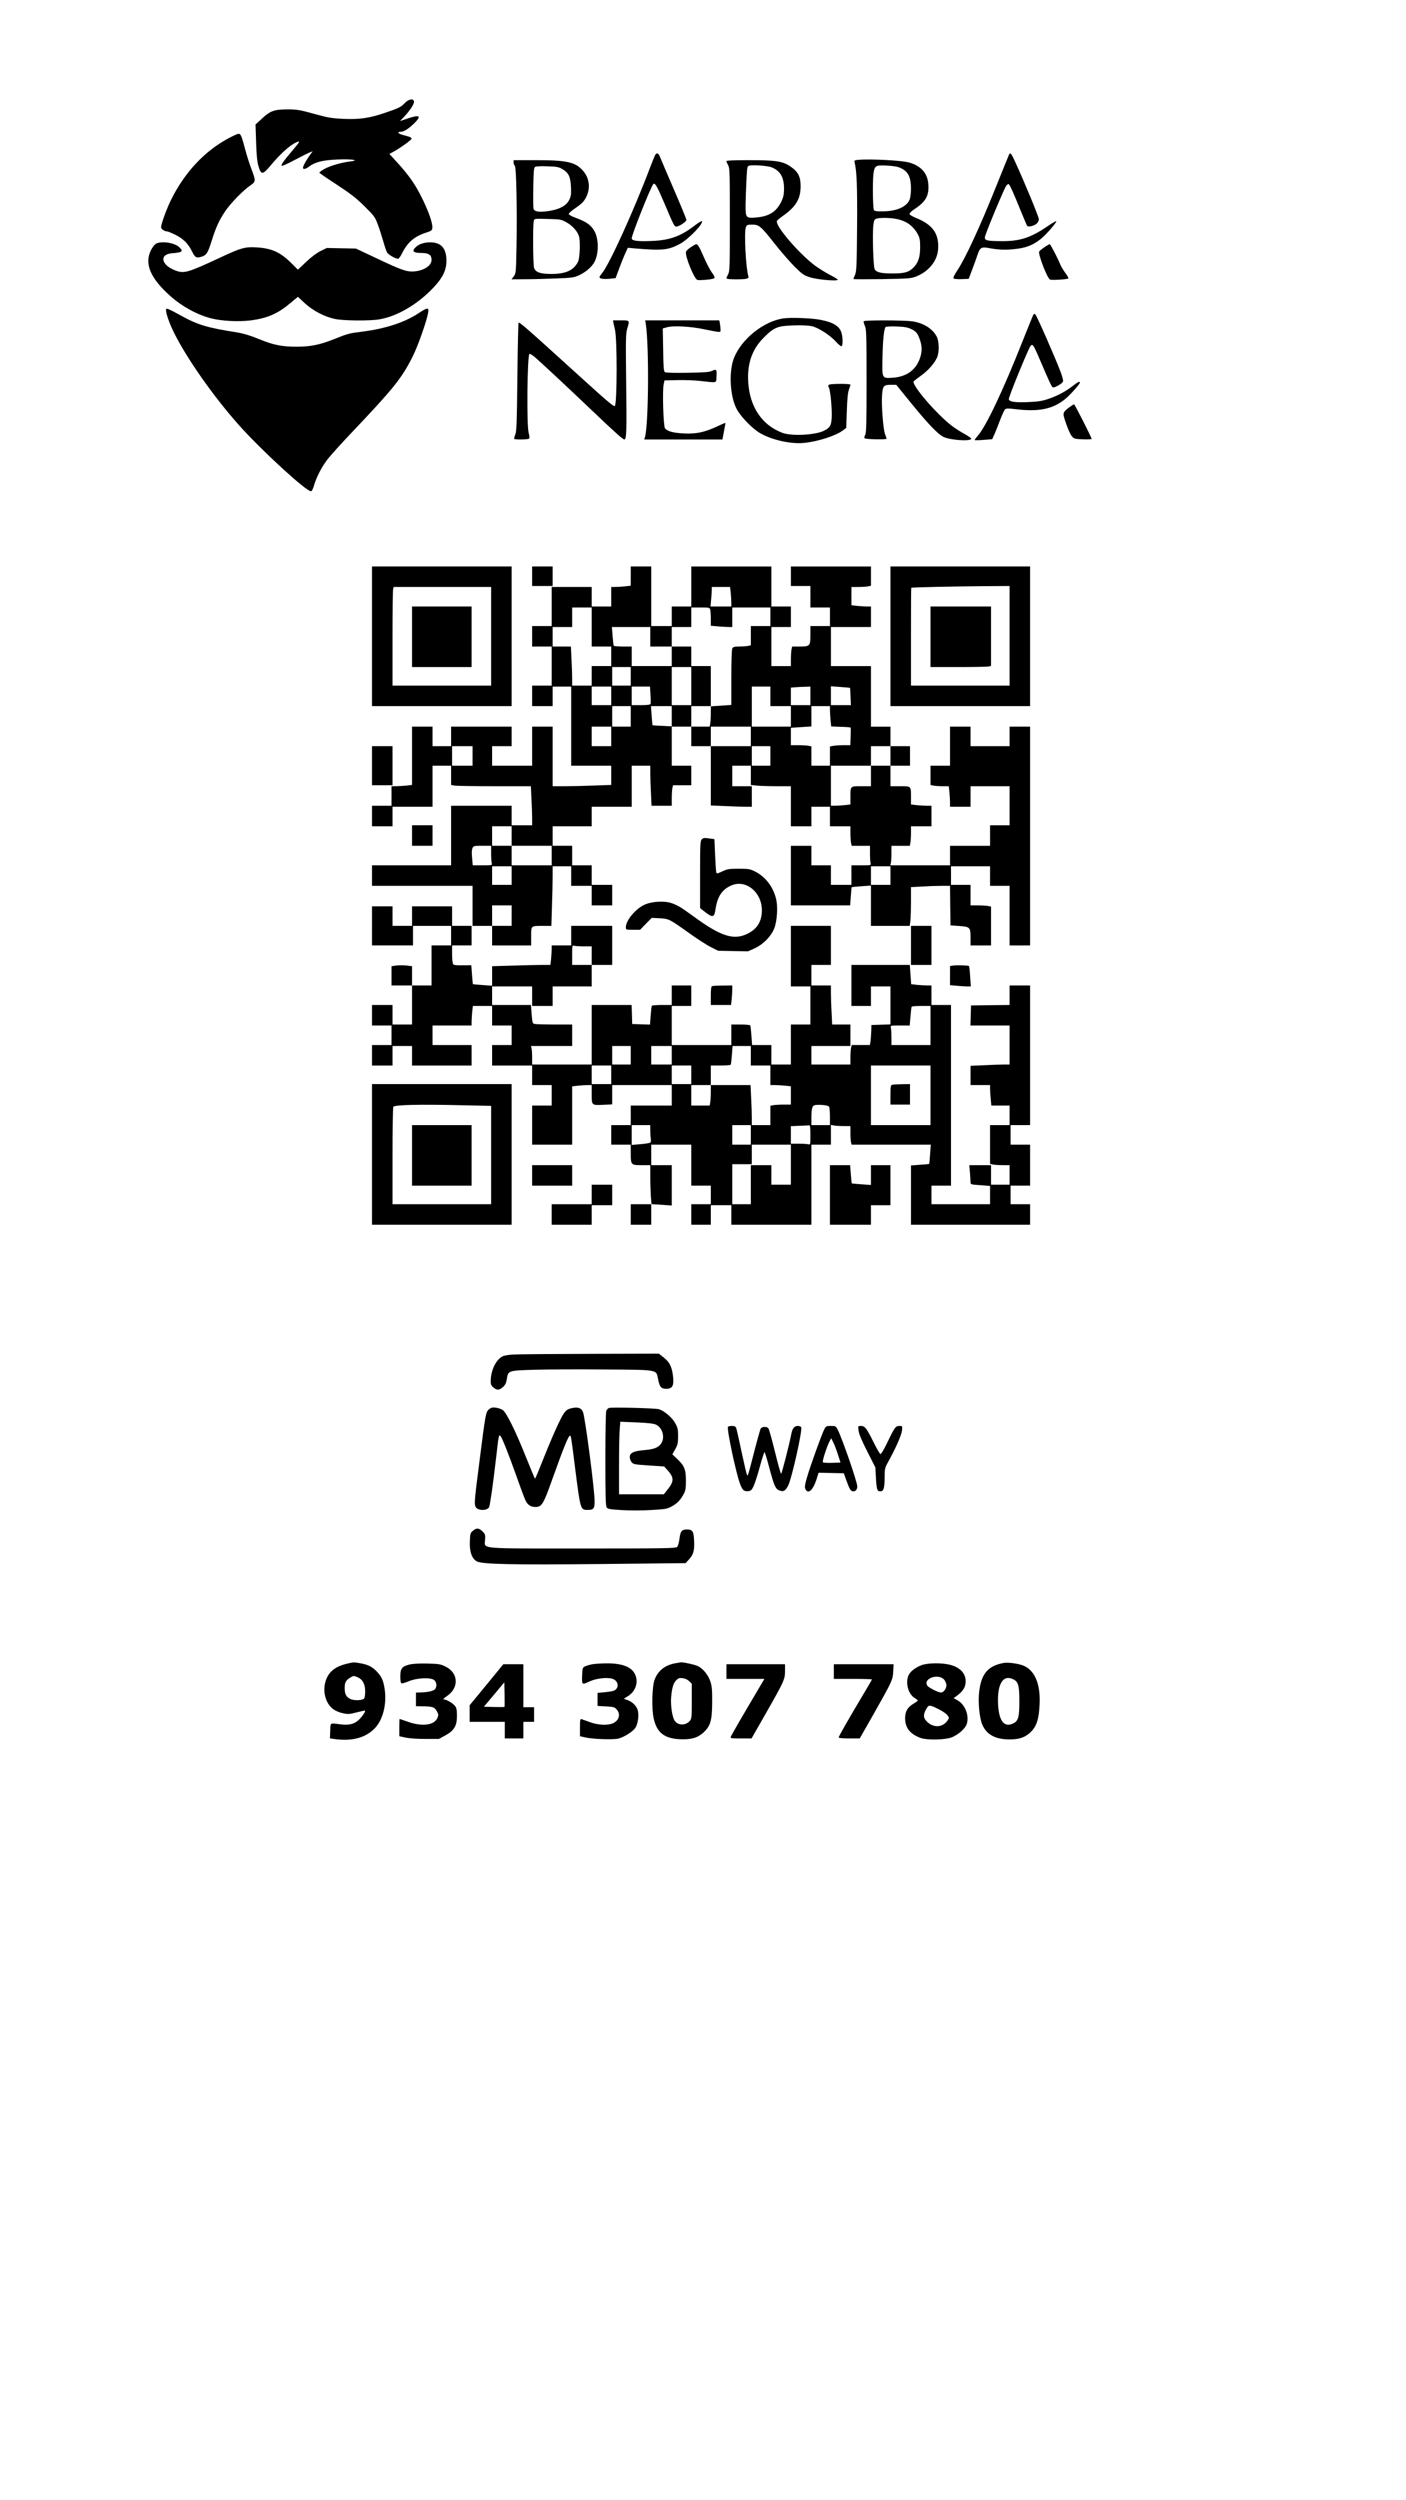<?xml version="1.0" encoding="UTF-8" standalone="yes"?>
<svg version="1.0" xmlns="http://www.w3.org/2000/svg" width="1080pt" height="1920pt" viewBox="0 0 1440 2560" preserveAspectRatio="xMidYMid meet">
  <g transform="translate(0,2560) scale(0.1,-0.1)" fill="#000000" stroke="none">
    <path d="M4147 24546 c-40 -43 -64 -54 -212 -104 -154 -52 -253 -66 -419 -59
-104 5 -155 12 -246 37 -199 55 -223 60 -326 60 -134 0 -178 -16 -261 -94
l-66 -61 6 -180 c4 -131 10 -198 24 -245 27 -94 43 -93 130 12 91 109 183 192
244 224 62 31 58 21 -33 -86 -82 -96 -112 -139 -103 -148 4 -4 64 23 133 60
70 37 140 72 156 78 l29 11 -25 -33 c-33 -45 -64 -99 -73 -125 -9 -32 19 -30
63 3 58 45 142 65 292 71 151 6 233 -8 121 -21 -86 -10 -208 -46 -264 -79 -26
-15 -47 -31 -46 -35 0 -4 80 -59 177 -122 140 -92 198 -136 283 -220 99 -98
109 -110 137 -185 17 -44 42 -123 57 -175 14 -52 33 -106 41 -118 15 -22 85
-61 111 -62 7 0 27 27 43 61 57 112 128 171 250 209 47 15 55 22 58 45 9 70
-103 331 -207 483 -34 50 -100 132 -148 183 l-85 93 38 20 c78 44 189 123 189
136 0 7 -11 17 -25 20 -14 4 -44 13 -67 19 -45 12 -58 31 -23 31 34 0 82 29
138 83 84 82 64 97 -68 52 l-74 -25 36 37 c61 64 108 133 108 159 0 39 -52 33
-93 -10z"/>
    <path d="M2340 24184 c-244 -131 -445 -345 -584 -622 -48 -95 -106 -254 -106
-289 0 -19 36 -43 64 -43 7 0 45 -16 84 -35 80 -40 131 -91 169 -170 30 -61
43 -69 92 -55 54 15 69 37 106 155 46 147 76 213 140 310 55 83 191 222 264
270 51 34 51 46 7 162 -19 48 -49 142 -66 208 -37 138 -44 155 -68 155 -9 0
-55 -21 -102 -46z"/>
    <path d="M6713 24018 c-5 -7 -29 -65 -53 -128 -169 -448 -419 -998 -495 -1089
-14 -16 -25 -33 -25 -39 0 -16 44 -22 107 -16 l58 6 34 92 c18 50 46 120 62
155 l29 64 77 -7 c277 -23 338 -17 457 47 88 47 246 211 224 233 -4 3 -39 -19
-78 -49 -139 -106 -250 -146 -426 -154 -153 -7 -214 1 -214 27 0 37 196 529
221 555 17 17 37 -17 115 -200 94 -223 101 -235 121 -235 28 0 103 50 103 68
0 9 -57 148 -126 307 -69 160 -133 309 -142 333 -17 43 -32 52 -49 30z"/>
    <path d="M10337 24023 c-3 -5 -59 -144 -126 -310 -179 -447 -322 -755 -409
-886 -30 -45 -42 -71 -35 -78 5 -5 42 -9 82 -7 l72 3 38 100 c21 55 46 124 55
153 22 66 41 76 109 63 101 -19 174 -22 272 -11 113 12 180 38 262 101 53 41
170 175 161 185 -3 2 -41 -20 -84 -49 -176 -121 -288 -158 -478 -156 -149 1
-172 7 -169 40 1 28 191 484 217 524 9 14 21 23 27 20 12 -8 53 -99 125 -278
32 -78 61 -146 65 -151 12 -13 73 2 97 25 12 11 22 31 22 44 0 24 -152 391
-243 588 -37 82 -49 97 -60 80z"/>
    <path d="M8786 23963 c-36 -4 -38 -6 -32 -31 21 -89 27 -246 24 -657 -3 -399
-6 -454 -21 -489 -9 -21 -17 -41 -17 -43 0 -3 132 -3 293 -1 273 5 296 6 350
27 125 49 214 156 224 270 15 163 -51 259 -224 329 -41 17 -68 33 -68 42 0 8
23 30 50 48 120 79 153 141 142 263 -9 106 -75 180 -192 214 -76 23 -407 40
-529 28z m414 -74 c95 -33 129 -90 130 -217 0 -49 -6 -96 -14 -116 -30 -73
-131 -118 -269 -120 -68 -1 -90 2 -97 14 -5 8 -10 97 -10 198 0 201 9 246 52
255 36 8 169 -1 208 -14z m-24 -530 c107 -20 178 -71 227 -163 16 -32 21 -58
21 -121 0 -100 -16 -155 -57 -202 -51 -58 -95 -73 -223 -73 -122 0 -168 11
-186 44 -14 25 -24 366 -13 452 5 44 11 57 28 64 31 12 133 12 203 -1z"/>
    <path d="M5260 23937 c0 -13 6 -29 13 -35 15 -16 24 -447 17 -834 -5 -258 -6
-267 -28 -297 l-23 -31 143 1 c79 0 222 4 318 8 159 6 180 9 231 33 68 31 134
88 159 139 42 82 43 224 2 305 -34 66 -82 102 -194 143 -43 16 -73 32 -73 41
0 7 34 37 75 64 59 41 80 62 102 105 47 90 36 194 -28 269 -78 92 -163 112
-481 112 l-233 0 0 -23z m502 -70 c62 -36 82 -79 86 -187 3 -73 0 -91 -20
-130 -29 -57 -100 -95 -210 -111 -98 -14 -146 -7 -154 25 -3 13 -4 112 -2 220
2 161 6 199 18 207 9 6 61 9 126 6 98 -3 116 -6 156 -30z m37 -542 c65 -36
118 -95 132 -149 14 -51 7 -223 -11 -256 -45 -89 -125 -125 -275 -125 -112 0
-158 17 -175 61 -11 28 -14 445 -3 482 6 24 6 24 142 20 129 -3 139 -5 190
-33z"/>
    <path d="M7440 23950 c0 -6 8 -25 18 -43 16 -29 17 -76 17 -557 0 -481 -1
-528 -17 -557 -10 -18 -18 -37 -18 -43 0 -6 34 -10 93 -10 114 0 140 6 132 30
-26 82 -46 454 -26 503 10 25 15 27 65 27 71 0 87 -14 234 -200 63 -80 154
-184 201 -231 77 -76 93 -88 156 -108 73 -24 285 -43 285 -25 0 5 -37 28 -83
51 -45 24 -113 66 -152 95 -166 125 -406 406 -388 455 2 7 33 33 68 57 129 93
175 171 175 301 0 95 -26 146 -101 198 -81 56 -148 67 -426 67 -156 0 -233 -3
-233 -10z m465 -64 c88 -37 124 -101 125 -216 0 -58 -6 -86 -24 -126 -52 -112
-127 -160 -264 -171 -104 -8 -107 -3 -106 135 1 58 5 169 9 248 7 135 8 143
29 148 44 10 192 -2 231 -18z"/>
    <path d="M1598 23105 c-14 -8 -38 -38 -52 -67 -70 -140 -5 -290 206 -476 119
-104 270 -186 412 -222 107 -27 278 -36 400 -21 173 22 279 68 409 177 l78 65
70 -65 c83 -77 203 -140 310 -162 87 -18 350 -21 453 -4 180 29 393 153 555
325 95 101 133 177 133 274 1 119 -46 181 -144 189 -70 5 -134 -13 -171 -49
-42 -42 -25 -59 59 -59 75 0 104 -20 104 -71 0 -64 -93 -119 -203 -119 -61 0
-126 24 -364 137 l-208 98 -149 3 -149 3 -63 -31 c-40 -20 -96 -61 -148 -111
l-85 -80 -59 59 c-119 119 -205 159 -362 169 -120 7 -158 -3 -370 -102 -336
-157 -374 -168 -462 -135 -148 55 -171 166 -36 177 106 8 119 19 74 62 -48 46
-182 66 -238 36z"/>
    <path d="M7078 23071 c-25 -16 -49 -38 -52 -49 -13 -40 83 -277 116 -288 19
-6 125 2 161 12 24 7 22 17 -17 71 -19 27 -55 98 -81 158 -43 99 -58 124 -76
125 -3 0 -26 -13 -51 -29z"/>
    <path d="M10696 23068 c-26 -17 -50 -37 -53 -44 -11 -29 80 -267 110 -286 13
-9 178 1 189 11 4 3 -10 29 -31 56 -20 28 -43 66 -51 85 -22 57 -101 210 -109
210 -4 0 -29 -14 -55 -32z"/>
    <path d="M1700 22427 c0 -39 37 -144 84 -237 133 -267 406 -654 665 -945 230
-257 685 -675 736 -675 8 0 21 24 30 56 26 91 84 201 145 278 32 40 140 160
241 266 432 455 513 556 625 779 53 103 146 369 159 449 9 57 -6 56 -103 -8
-140 -92 -338 -156 -567 -185 -142 -18 -147 -19 -295 -78 -147 -58 -240 -77
-384 -77 -151 0 -239 18 -388 80 -86 35 -152 55 -218 66 -311 49 -407 78 -581
175 -129 71 -149 79 -149 56z"/>
    <path d="M10581 22373 c-5 -11 -53 -128 -105 -259 -201 -509 -378 -883 -463
-977 -19 -22 -32 -41 -30 -43 3 -3 44 -2 92 2 l87 7 23 51 c12 28 39 94 59
148 20 53 43 102 51 108 11 9 36 9 102 1 244 -30 387 0 516 106 49 41 147 151
147 165 0 17 -22 7 -71 -32 -72 -57 -161 -104 -253 -135 -63 -21 -106 -28
-205 -32 -134 -6 -194 3 -199 29 -4 21 204 528 224 548 14 13 18 12 32 -9 10
-13 52 -108 95 -210 43 -102 84 -192 92 -200 12 -12 21 -10 62 11 29 16 49 33
51 46 2 11 -11 57 -29 103 -55 144 -239 563 -254 578 -11 11 -15 10 -24 -6z"/>
    <path d="M8024 22340 c-203 -29 -430 -211 -507 -406 -55 -143 -41 -395 30
-526 36 -66 132 -169 207 -223 112 -80 331 -135 480 -120 144 14 327 73 402
130 l31 24 6 173 c4 119 10 187 21 217 9 24 16 47 16 52 0 12 -201 11 -219 0
-10 -7 -11 -13 -2 -29 16 -29 34 -221 29 -308 -4 -80 -17 -103 -78 -134 -90
-45 -334 -58 -429 -21 -208 79 -333 266 -348 520 -11 189 40 335 159 454 105
105 141 120 302 125 79 3 153 0 187 -7 70 -15 189 -91 253 -162 25 -28 50 -48
56 -44 12 8 13 76 1 128 -17 74 -82 116 -216 142 -91 18 -303 26 -381 15z"/>
    <path d="M6283 22293 c3 -16 10 -45 15 -67 24 -92 23 -758 -1 -783 -11 -10
-83 52 -415 354 -506 459 -561 507 -571 498 -3 -4 -9 -253 -12 -553 -5 -469
-8 -553 -21 -589 -9 -22 -14 -44 -11 -47 9 -9 136 -7 150 2 8 5 8 21 -3 62
-21 83 -14 783 8 806 4 4 27 -9 50 -28 54 -45 335 -307 588 -548 239 -228 320
-300 335 -300 22 0 24 94 18 589 -5 434 -4 492 10 543 27 90 29 88 -64 88
l-81 0 5 -27z"/>
    <path d="M6614 22283 c35 -228 29 -1038 -9 -1160 l-7 -23 400 0 401 0 11 58
c6 31 13 69 16 85 3 15 4 27 1 27 -2 0 -42 -17 -88 -39 -127 -58 -208 -75
-337 -69 -109 6 -165 21 -191 52 -17 20 -28 386 -14 451 l9 40 129 3 c72 2
180 -2 240 -9 174 -19 160 -23 163 40 5 79 0 85 -45 64 -31 -14 -76 -17 -253
-20 -132 -2 -221 0 -230 6 -12 9 -16 48 -18 229 l-4 219 47 13 c62 17 237 8
375 -21 172 -35 170 -35 170 -8 0 13 -3 41 -6 62 l-7 37 -379 0 -380 0 6 -37z"/>
    <path d="M8846 22311 c-3 -5 2 -26 12 -47 15 -36 17 -86 17 -565 0 -435 -2
-531 -14 -552 -8 -15 -11 -30 -7 -34 12 -12 226 -16 226 -5 0 5 -7 25 -15 45
-19 46 -39 300 -31 402 7 95 16 105 92 105 l53 0 152 -187 c174 -214 277 -321
333 -347 71 -33 274 -47 283 -19 2 6 -27 27 -64 47 -37 20 -95 56 -128 81
-156 116 -422 425 -397 460 4 6 38 32 75 59 71 50 137 125 164 185 24 55 22
167 -4 216 -43 81 -136 138 -250 155 -85 12 -490 13 -497 1z m486 -80 c52 -25
67 -44 91 -115 23 -67 21 -124 -4 -192 -44 -118 -140 -183 -279 -192 -106 -6
-106 -8 -102 187 3 199 16 321 33 333 8 5 59 7 115 5 78 -3 111 -9 146 -26z"/>
    <path d="M10949 21428 c-67 -52 -68 -56 -34 -154 39 -113 64 -157 95 -165 32
-9 170 -11 170 -3 0 15 -172 354 -180 354 -5 0 -27 -15 -51 -32z"/>
    <path d="M3810 19085 l0 -715 715 0 715 0 0 715 0 715 -715 0 -715 0 0 -715z
m1220 0 l0 -505 -505 0 -505 0 0 483 c0 265 3 492 6 505 l6 22 499 0 499 0 0
-505z"/>
    <path d="M4220 19080 l0 -310 305 0 305 0 0 310 0 310 -305 0 -305 0 0 -310z"/>
    <path d="M5450 19700 l0 -100 105 0 105 0 0 100 0 100 -105 0 -105 0 0 -100z"/>
    <path d="M6460 19701 l0 -98 -61 -7 c-34 -3 -79 -6 -100 -6 l-39 0 0 -100 0
-100 -100 0 -100 0 0 100 0 100 -205 0 -205 0 0 -200 0 -200 -100 0 -100 0 0
-105 0 -105 100 0 100 0 0 -200 0 -200 -100 0 -100 0 0 -105 0 -105 105 0 105
0 0 100 0 100 95 0 95 0 0 -405 0 -405 205 0 205 0 0 -98 0 -99 -172 -6 c-95
-4 -230 -7 -300 -7 l-128 0 0 305 0 305 -105 0 -105 0 0 -200 0 -200 -205 0
-205 0 0 100 0 100 100 0 100 0 0 100 0 100 -310 0 -310 0 0 -100 0 -100 -95
0 -95 0 0 100 0 100 -105 0 -105 0 0 -299 0 -298 -61 -7 c-34 -3 -82 -6 -105
-6 l-44 0 0 -100 0 -100 -100 0 -100 0 0 -105 0 -105 105 0 105 0 0 100 0 100
205 0 205 0 0 210 0 210 95 0 95 0 0 -99 0 -98 38 -7 c20 -3 204 -6 408 -6
l371 0 6 -127 c4 -71 7 -161 7 -200 l0 -73 -105 0 -105 0 0 100 0 100 -310 0
-310 0 0 -305 0 -305 -405 0 -405 0 0 -105 0 -105 515 0 515 0 0 -205 0 -205
100 0 100 0 0 -100 0 -100 200 0 200 0 0 94 c0 110 -5 106 126 106 l81 0 6
197 c4 108 7 245 7 305 l0 108 95 0 95 0 0 -100 0 -100 105 0 105 0 0 -100 0
-100 105 0 105 0 0 105 0 105 -105 0 -105 0 0 100 0 100 -100 0 -100 0 0 100
0 100 -100 0 -100 0 0 100 0 100 200 0 200 0 0 100 0 100 205 0 205 0 0 210 0
210 95 0 95 0 0 -77 c0 -43 3 -135 7 -205 l6 -128 104 0 103 0 0 74 c0 40 3
88 6 105 l7 31 93 0 94 0 0 100 0 100 -100 0 -100 0 0 200 0 200 100 0 100 0
0 -100 0 -100 100 0 100 0 0 -303 0 -304 143 -6 c78 -4 172 -7 210 -7 l67 0 0
105 0 105 -100 0 -100 0 0 105 0 105 95 0 95 0 0 -99 0 -98 61 -7 c34 -3 127
-6 205 -6 l144 0 0 -205 0 -205 105 0 105 0 0 100 0 100 95 0 95 0 0 -100 0
-100 105 0 105 0 0 -69 c0 -38 3 -83 6 -100 l7 -31 93 0 94 0 0 -77 c0 -43 3
-88 6 -100 6 -23 5 -23 -95 -23 l-101 0 0 -100 0 -100 -105 0 -105 0 0 100 0
100 -100 0 -100 0 0 100 0 100 -105 0 -105 0 0 -305 0 -305 304 0 303 0 7 92
c3 50 7 93 9 94 2 2 47 6 100 10 l97 7 0 -207 0 -206 199 0 198 0 7 53 c3 28
6 118 6 198 l0 146 113 6 c61 4 151 7 199 7 l88 0 2 -202 3 -203 89 -6 c111
-8 116 -13 116 -121 l0 -78 105 0 105 0 0 199 0 199 -31 6 c-17 3 -65 6 -105
6 l-74 0 0 105 0 105 -100 0 -100 0 0 95 0 95 200 0 200 0 0 -100 0 -100 100
0 100 0 0 -305 0 -305 105 0 105 0 0 1120 0 1120 -105 0 -105 0 0 -100 0 -100
-200 0 -200 0 0 100 0 100 -105 0 -105 0 0 -200 0 -200 -100 0 -100 0 0 -99 0
-98 31 -7 c17 -3 60 -6 94 -6 l62 0 7 -61 c3 -34 6 -82 6 -105 l0 -44 105 0
105 0 0 105 0 105 200 0 200 0 0 -200 0 -200 -100 0 -100 0 0 -105 0 -105
-205 0 -205 0 0 -100 0 -100 -306 0 -306 0 6 23 c3 12 6 57 6 100 l0 77 94 0
94 0 6 31 c3 17 6 62 6 100 l0 69 105 0 105 0 0 105 0 105 -44 0 c-23 0 -71 3
-105 6 l-61 7 0 71 c0 120 4 116 -111 116 l-99 0 0 105 0 105 100 0 100 0 0
100 0 100 -100 0 -100 0 0 100 0 100 -100 0 -100 0 0 310 0 310 -205 0 -205 0
0 200 0 200 205 0 205 0 0 105 0 105 -39 0 c-21 0 -66 3 -100 6 l-61 7 0 93 0
94 69 0 c38 0 83 3 100 6 l31 7 0 98 0 99 -410 0 -410 0 0 -100 0 -100 100 0
100 0 0 -110 0 -110 100 0 100 0 0 -95 0 -95 -100 0 -100 0 0 -89 c0 -115 -5
-121 -109 -121 l-78 0 -7 -31 c-3 -17 -6 -62 -6 -100 l0 -69 -100 0 -100 0 0
200 0 200 100 0 100 0 0 105 0 105 -100 0 -100 0 0 205 0 205 -410 0 -410 0 0
-205 0 -205 -100 0 -100 0 0 -100 0 -100 -105 0 -105 0 0 305 0 305 -105 0
-105 0 0 -99z m1024 -172 c3 -34 6 -79 6 -100 l0 -39 -106 0 -107 0 6 68 c4
37 7 82 7 100 l0 32 94 0 93 0 7 -61z m-1424 -349 l0 -200 100 0 100 0 0 -100
0 -100 -100 0 -100 0 0 -100 0 -100 -100 0 -100 0 0 73 c0 39 -3 129 -7 200
l-6 127 -94 0 -93 0 0 100 0 100 100 0 100 0 0 100 0 100 100 0 100 0 0 -200z
m1214 178 c3 -13 6 -55 6 -94 l0 -71 77 -7 c42 -3 91 -6 110 -6 l33 0 0 100 0
100 195 0 195 0 0 -95 0 -95 -100 0 -100 0 0 -99 0 -98 -31 -7 c-17 -3 -58 -6
-90 -6 -47 0 -60 -4 -69 -19 -6 -12 -10 -126 -10 -299 l0 -280 -105 -7 -105
-7 0 -73 c0 -40 -3 -87 -6 -104 l-6 -31 -94 0 -94 0 0 105 0 105 100 0 100 0
0 205 0 205 -100 0 -100 0 0 100 0 100 -100 0 -100 0 0 -100 0 -100 -205 0
-205 0 0 100 0 100 -89 0 c-50 0 -92 4 -95 8 -3 5 -8 50 -12 100 l-7 92 197 0
196 0 0 -100 0 -100 110 0 110 0 0 100 0 100 100 0 100 0 0 100 0 100 94 0
c89 0 94 -1 100 -22z m-814 -683 l0 -95 -95 0 -95 0 0 95 0 95 95 0 95 0 0
-95z m620 -100 l0 -195 -100 0 -100 0 0 195 0 195 100 0 100 0 0 -195z m-820
-100 l0 -95 -100 0 -100 0 0 95 0 95 100 0 100 0 0 -95z m402 13 c3 -46 3 -89
1 -95 -4 -9 -33 -13 -99 -13 l-94 0 0 95 0 95 94 0 93 0 5 -82z m1228 -18 l0
-100 105 0 105 0 0 -105 0 -105 -200 0 -200 0 0 205 0 205 95 0 95 0 0 -100z
m410 5 l0 -95 -100 0 -100 0 0 89 0 90 43 4 c23 2 68 4 100 5 l57 2 0 -95z
m406 82 c1 -1 4 -41 5 -90 l4 -87 -102 0 -103 0 0 96 0 97 97 -7 c53 -4 98 -8
99 -9z m-2246 -292 l0 -105 -95 0 -95 0 0 105 0 105 95 0 95 0 0 -105z m420 1
l0 -103 -97 5 c-54 2 -99 5 -100 6 -1 1 -5 46 -9 99 l-7 97 107 0 106 0 0
-104z m1620 67 c0 -21 3 -68 6 -105 l7 -66 98 -4 c53 -1 99 -5 101 -8 2 -3 2
-44 0 -92 l-3 -88 -67 0 c-37 0 -84 -3 -104 -6 l-38 -7 0 -98 0 -99 -95 0 -95
0 0 99 0 99 -31 6 c-17 3 -65 6 -105 6 l-74 0 0 89 0 89 105 7 105 7 0 104 0
104 95 0 95 0 0 -37z m-2240 -273 l0 -100 -100 0 -100 0 0 100 0 100 100 0
100 0 0 -100z m1430 0 l0 -100 -205 0 -205 0 0 100 0 100 205 0 205 0 0 -100z
m-2850 -200 l0 -100 -105 0 -105 0 0 100 0 100 105 0 105 0 0 -100z m3050 0
l0 -100 -95 0 -95 0 0 100 0 100 95 0 95 0 0 -100z m1230 0 l0 -100 -100 0
-100 0 0 -105 0 -105 -99 0 c-115 0 -111 4 -111 -116 l0 -71 -61 -7 c-34 -3
-79 -6 -100 -6 l-39 0 0 205 0 205 205 0 205 0 0 100 0 100 100 0 100 0 0
-100z m-3880 -820 l0 -100 205 0 205 0 0 -100 0 -100 -205 0 -205 0 0 100 0
100 -100 0 -100 0 0 100 0 100 100 0 100 0 0 -100z m-210 -177 c0 -43 3 -88 6
-100 6 -23 5 -23 -94 -23 l-100 0 -7 76 c-5 49 -4 84 4 100 10 23 15 24 101
24 l90 0 0 -77z m210 -228 l0 -95 -100 0 -100 0 0 95 0 95 100 0 100 0 0 -95z
m3880 0 l0 -95 -100 0 -100 0 0 95 0 95 100 0 100 0 0 -95z m-3880 -410 l0
-105 -100 0 -100 0 0 105 0 105 100 0 100 0 0 -105z"/>
    <path d="M9120 19085 l0 -715 715 0 715 0 0 715 0 715 -715 0 -715 0 0 -715z
m1220 5 l0 -510 -505 0 -505 0 0 500 c0 275 1 501 3 502 5 4 431 14 710 16
l297 2 0 -510z"/>
    <path d="M9530 19080 l0 -310 288 0 c158 0 297 3 310 6 l22 6 0 304 0 304
-310 0 -310 0 0 -310z"/>
    <path d="M3810 17760 l0 -200 105 0 105 0 0 200 0 200 -105 0 -105 0 0 -200z"/>
    <path d="M4220 17045 l0 -105 105 0 105 0 0 105 0 105 -105 0 -105 0 0 -105z"/>
    <path d="M7186 17004 c-14 -13 -16 -60 -16 -359 l0 -343 38 -30 c93 -73 107
-71 121 23 19 127 68 200 164 240 148 62 310 -71 310 -255 0 -113 -47 -190
-144 -239 -142 -71 -274 -30 -549 171 -143 104 -172 121 -239 143 -66 21 -180
16 -255 -12 -95 -35 -206 -163 -206 -236 0 -27 0 -27 73 -27 l73 0 59 61 60
61 81 -4 c95 -5 102 -9 309 -157 77 -55 174 -118 215 -138 l75 -38 153 -3 152
-3 71 32 c88 41 167 122 200 206 27 72 37 212 19 292 -28 127 -110 235 -218
288 -52 26 -67 28 -167 28 -98 0 -116 -3 -167 -27 -51 -24 -58 -25 -62 -10 -3
9 -8 90 -12 178 l-7 162 -45 6 c-63 9 -69 8 -86 -10z"/>
    <path d="M3810 16120 l0 -200 210 0 210 0 0 100 0 100 195 0 195 0 0 -100 0
-100 -100 0 -100 0 0 -205 0 -205 -100 0 -100 0 0 99 0 98 -56 7 c-31 3 -78 3
-105 0 l-49 -7 0 -98 0 -99 105 0 105 0 0 -200 0 -200 -100 0 -100 0 0 100 0
100 -105 0 -105 0 0 -105 0 -105 100 0 100 0 0 -100 0 -100 -100 0 -100 0 0
-105 0 -105 105 0 105 0 0 100 0 100 100 0 100 0 0 -100 0 -100 305 0 305 0 0
105 0 105 -200 0 -200 0 0 100 0 100 200 0 200 0 0 39 c0 21 3 66 6 100 l7 61
98 0 99 0 0 -100 0 -100 100 0 100 0 0 -100 0 -100 -100 0 -100 0 0 -105 0
-105 205 0 205 0 0 -100 0 -100 100 0 100 0 0 -105 0 -105 -100 0 -100 0 0
-200 0 -200 205 0 205 0 0 299 0 298 61 7 c34 3 79 6 100 6 l39 0 0 -95 c0
-114 -1 -113 123 -107 l87 4 0 99 0 99 305 0 305 0 0 -105 0 -105 -210 0 -210
0 0 -100 0 -100 -100 0 -100 0 0 -100 0 -100 100 0 100 0 0 -86 c0 -122 2
-124 110 -124 l90 0 0 -123 c0 -68 3 -158 6 -200 l7 -77 -107 0 -106 0 0 -105
0 -105 105 0 105 0 0 106 0 105 105 -7 105 -7 0 207 0 206 -105 0 -105 0 0
105 0 105 205 0 205 0 0 -210 0 -210 100 0 100 0 0 -95 0 -95 -100 0 -100 0 0
-105 0 -105 100 0 100 0 0 100 0 100 105 0 105 0 0 -100 0 -100 410 0 410 0 0
410 0 410 100 0 100 0 0 101 0 102 31 -7 c17 -3 62 -6 100 -6 l69 0 0 -72 c0
-40 3 -83 6 -95 l6 -23 406 0 405 0 -7 -97 c-4 -53 -8 -98 -10 -100 -1 -2 -44
-6 -94 -9 l-92 -7 0 -303 0 -304 610 0 610 0 0 105 0 105 -100 0 -100 0 0 95
0 95 100 0 100 0 0 210 0 210 -100 0 -100 0 0 100 0 100 100 0 100 0 0 715 0
715 -105 0 -105 0 0 -100 0 -100 -197 -2 -198 -3 -3 -102 -3 -103 201 0 200 0
0 -200 0 -200 -63 0 c-35 0 -125 -3 -200 -7 l-137 -6 0 -99 0 -98 100 0 100 0
0 -37 c0 -21 3 -68 7 -105 l6 -68 93 0 94 0 0 -100 0 -100 -100 0 -100 0 0
-199 0 -198 31 -7 c17 -3 62 -6 100 -6 l69 0 0 -100 0 -100 -95 0 -95 0 0 100
0 100 -111 0 -112 0 7 -77 c3 -42 6 -86 6 -99 0 -21 5 -23 100 -29 l100 -8 0
-93 0 -94 -300 0 -300 0 0 95 0 95 100 0 100 0 0 925 0 925 -100 0 -100 0 0
100 0 100 -44 0 c-23 0 -70 3 -104 6 l-60 7 -7 98 -7 99 -299 0 -299 0 0 -210
0 -210 100 0 100 0 0 100 0 100 100 0 100 0 0 -195 0 -194 -97 -3 -98 -3 -2
-70 c-2 -38 -5 -85 -8 -102 l-6 -33 -93 0 -93 0 -7 -31 c-3 -17 -6 -62 -6
-100 l0 -69 -200 0 -200 0 0 95 0 95 200 0 200 0 0 110 0 110 -93 0 -94 0 -6
122 c-4 66 -7 156 -7 200 l0 78 -100 0 -100 0 0 105 0 105 100 0 100 0 0 200
0 200 -205 0 -205 0 0 -310 0 -310 100 0 100 0 0 -195 0 -195 -100 0 -100 0 0
-205 0 -205 -100 0 -100 0 0 100 0 100 -99 0 -98 0 -7 96 c-4 53 -9 101 -12
105 -3 5 -48 9 -100 9 l-94 0 0 -105 0 -105 -305 0 -305 0 0 200 0 200 100 0
100 0 0 105 0 105 -100 0 -100 0 0 -100 0 -100 -99 0 c-55 0 -102 -4 -105 -8
-3 -5 -8 -50 -12 -101 l-7 -92 -91 3 -91 3 -3 98 -3 97 -204 0 -205 0 0 -305
0 -305 -305 0 -305 0 0 73 c0 39 -3 82 -6 95 l-6 22 211 0 211 0 0 110 0 110
-182 0 c-101 0 -193 3 -204 6 -20 5 -22 15 -29 100 l-7 94 -199 0 -199 0 0 95
0 95 205 0 205 0 0 -100 0 -100 105 0 105 0 0 100 0 100 200 0 200 0 0 110 0
110 105 0 105 0 0 200 0 200 -210 0 -210 0 0 -100 0 -100 -100 0 -100 0 0 -39
c0 -21 -3 -66 -6 -100 l-7 -61 -87 0 c-48 0 -182 -3 -298 -7 l-212 -6 0 -100
0 -100 -97 7 c-53 4 -98 8 -100 9 -1 2 -5 46 -9 99 l-7 95 -89 -1 c-69 -1 -91
2 -98 14 -5 8 -10 54 -10 103 l0 87 100 0 100 0 0 100 0 100 -100 0 -100 0 0
100 0 100 -205 0 -205 0 0 -100 0 -100 -100 0 -100 0 0 100 0 100 -105 0 -105
0 0 -200z m2173 -210 l77 0 0 -95 0 -95 -100 0 -100 0 0 101 c0 100 0 101 23
95 12 -3 57 -6 100 -6z m3547 -810 l0 -200 -200 0 -200 0 0 78 c0 42 -3 87 -6
100 -6 22 -5 22 94 22 l99 0 8 92 c4 51 9 96 12 100 2 5 47 8 99 8 l94 0 0
-200z m-3070 -305 l0 -95 -95 0 -95 0 0 95 0 95 95 0 95 0 0 -95z m420 0 l0
-95 -105 0 -105 0 0 95 0 95 105 0 105 0 0 -95z m810 -5 l0 -100 100 0 100 0
0 -100 0 -100 44 0 c23 0 71 -3 105 -6 l61 -7 0 -93 0 -94 -74 0 c-40 0 -88
-3 -105 -6 l-31 -6 0 -99 0 -99 -95 0 -95 0 0 78 c0 42 -3 134 -7 205 l-6 127
-204 0 -203 0 0 -74 c0 -40 -3 -88 -6 -105 l-6 -31 -94 0 -94 0 0 105 0 105
100 0 100 0 0 100 0 100 99 0 c55 0 102 4 105 8 3 5 8 50 12 100 l7 92 93 0
94 0 0 -100z m-1430 -195 l0 -95 -100 0 -100 0 0 95 0 95 100 0 100 0 0 -95z
m820 0 l0 -95 -100 0 -100 0 0 95 0 95 100 0 100 0 0 -95z m2450 -210 l0 -305
-305 0 -305 0 0 305 0 305 305 0 305 0 0 -305z m-1039 -116 c5 -8 9 -53 9
-101 l0 -88 -95 0 -95 0 0 69 c0 97 8 129 34 135 43 9 137 0 147 -15z m-1831
-243 c0 -29 2 -66 5 -82 3 -16 2 -34 -2 -41 -5 -6 -50 -14 -101 -18 l-92 -8 0
102 0 101 95 0 95 0 0 -54z m1030 -46 l0 -100 -95 0 -95 0 0 100 0 100 95 0
95 0 0 -100z m610 -1 c0 -100 0 -101 -22 -95 -13 3 -58 6 -100 6 l-78 0 0 90
0 89 88 4 c48 1 93 4 100 5 9 1 12 -24 12 -99z m-200 -304 l0 -205 -100 0
-100 0 0 100 0 100 -105 0 -105 0 0 -200 0 -200 -95 0 -95 0 0 205 0 205 100
0 100 0 0 100 0 100 200 0 200 0 0 -205z"/>
    <path d="M9138 14493 c-16 -4 -18 -18 -18 -104 l0 -99 100 0 100 0 0 105 0
105 -82 -1 c-46 -1 -91 -3 -100 -6z"/>
    <path d="M9330 15920 l0 -200 105 0 105 0 0 200 0 200 -105 0 -105 0 0 -200z"/>
    <path d="M9758 15713 l-28 -4 0 -98 0 -98 68 -6 c37 -4 85 -7 106 -7 l39 0 -7
102 c-3 56 -9 104 -12 107 -7 7 -131 10 -166 4z"/>
    <path d="M7293 15503 c-9 -3 -13 -33 -13 -99 l0 -94 104 0 103 0 7 61 c3 34 6
79 6 100 l0 39 -97 -1 c-54 0 -104 -3 -110 -6z"/>
    <path d="M3810 13780 l0 -720 715 0 715 0 0 720 0 720 -715 0 -715 0 0 -720z
m933 503 l287 -6 0 -504 0 -503 -505 0 -505 0 0 493 c0 270 4 497 8 504 13 21
272 27 715 16z"/>
    <path d="M4220 13770 l0 -310 305 0 305 0 0 310 0 310 -305 0 -305 0 0 -310z"/>
    <path d="M5450 13565 l0 -105 205 0 205 0 0 105 0 105 -205 0 -205 0 0 -105z"/>
    <path d="M8500 13365 l0 -305 210 0 210 0 0 100 0 100 100 0 100 0 0 205 0
205 -100 0 -100 0 0 -101 0 -102 -97 7 c-53 4 -98 8 -99 9 -2 2 -6 44 -10 95
l-7 92 -103 0 -104 0 0 -305z"/>
    <path d="M6060 13370 l0 -100 -205 0 -205 0 0 -105 0 -105 205 0 205 0 0 100
0 100 105 0 105 0 0 105 0 105 -105 0 -105 0 0 -100z"/>
    <path d="M5254 11731 c-61 -4 -99 -12 -117 -24 -64 -42 -109 -141 -111 -245
-1 -36 4 -48 27 -68 37 -31 60 -30 98 4 24 22 33 40 40 82 13 87 12 87 281 95
128 4 449 5 713 3 561 -4 535 1 554 -95 16 -84 32 -103 85 -103 66 0 82 35 67
144 -13 88 -35 131 -94 177 l-49 39 -701 -2 c-386 -1 -743 -4 -793 -7z"/>
    <path d="M5007 11169 c-32 -28 -35 -48 -96 -529 -53 -411 -55 -439 -39 -470
21 -39 116 -41 137 -2 10 20 41 236 71 497 27 239 29 250 45 233 17 -18 80
-176 169 -425 41 -117 82 -226 91 -242 21 -41 53 -61 97 -61 67 0 83 26 173
280 121 338 167 450 183 450 10 0 11 -4 52 -330 55 -431 55 -430 128 -430 62
0 72 13 72 89 0 116 -96 853 -119 913 -14 37 -45 51 -93 44 -81 -13 -94 -27
-162 -169 -35 -73 -101 -228 -147 -344 -46 -117 -86 -213 -89 -213 -3 0 -47
105 -98 233 -103 257 -193 440 -233 470 -15 10 -47 21 -71 24 -37 4 -49 1 -71
-18z"/>
    <path d="M6237 11184 c-10 -3 -22 -17 -28 -30 -5 -15 -9 -226 -9 -498 0 -384
3 -476 14 -491 11 -16 34 -20 157 -27 82 -5 210 -5 300 1 144 8 161 11 209 37
57 31 89 65 123 128 18 34 22 57 22 136 0 114 -15 151 -89 222 l-50 47 30 53
c25 46 29 63 29 133 0 70 -4 87 -30 134 -32 58 -110 124 -166 142 -35 11 -480
22 -512 13z m482 -171 c71 -34 96 -142 46 -202 -32 -37 -72 -51 -180 -60 -99
-10 -135 -28 -135 -70 0 -16 8 -39 19 -52 17 -22 30 -24 176 -34 l157 -10 39
-43 c64 -73 63 -112 -8 -199 l-34 -43 -230 0 -229 0 0 293 c0 162 3 329 7 372
l6 78 166 -7 c119 -5 176 -12 200 -23z"/>
    <path d="M7456 10991 c-14 -22 81 -471 123 -583 26 -68 40 -80 83 -76 28 3 36
10 55 48 12 25 42 116 65 202 23 87 46 154 49 150 4 -4 26 -76 48 -161 49
-183 63 -215 101 -231 43 -18 66 -5 94 53 37 77 145 560 132 593 -3 8 -19 14
-35 14 -35 0 -55 -25 -66 -80 -21 -110 -98 -410 -105 -410 -4 0 -33 101 -63
225 -30 124 -61 232 -67 240 -18 22 -67 19 -80 -4 -5 -11 -35 -116 -65 -233
-69 -267 -65 -255 -75 -237 -5 8 -29 113 -55 234 -25 121 -50 230 -55 243 -7
17 -18 22 -44 22 -19 0 -37 -4 -40 -9z"/>
    <path d="M8441 10963 c-27 -54 -146 -384 -177 -493 -21 -74 -24 -97 -15 -116
26 -58 77 -14 113 97 l22 70 129 -3 129 -3 28 -77 c30 -85 44 -108 69 -108 25
0 41 20 41 51 0 45 -152 485 -201 582 -19 35 -22 37 -69 37 -47 0 -51 -2 -69
-37z m140 -253 l27 -85 -85 -3 c-48 -2 -90 1 -95 6 -9 9 39 158 69 216 l16 30
20 -40 c11 -21 33 -77 48 -124z"/>
    <path d="M8793 10953 c3 -32 32 -101 88 -212 l84 -165 6 -105 c7 -124 13 -141
45 -141 34 0 44 33 44 143 0 84 3 97 30 147 82 147 143 285 148 332 5 48 4 48
-25 48 -40 0 -50 -13 -122 -163 -36 -76 -67 -127 -74 -125 -7 2 -39 58 -72
125 -71 142 -87 163 -128 163 -29 0 -30 0 -24 -47z"/>
    <path d="M4843 9926 c-26 -22 -28 -31 -31 -109 -5 -104 22 -178 72 -204 57
-30 362 -36 1280 -27 l858 9 39 43 c44 50 54 92 47 203 -4 80 -18 99 -73 99
-52 0 -67 -19 -76 -96 -5 -38 -15 -75 -24 -83 -14 -14 -121 -16 -963 -16
-1091 0 -1009 -7 -1004 88 4 52 1 59 -26 87 -37 36 -62 38 -99 6z"/>
    <path d="M3548 8564 c-120 -29 -186 -85 -215 -183 -31 -107 5 -229 83 -283 21
-16 65 -34 97 -40 52 -11 68 -10 140 9 45 11 83 20 85 18 9 -8 -31 -65 -67
-98 -46 -41 -101 -54 -189 -42 -105 14 -97 20 -100 -67 l-3 -77 33 -5 c190
-29 333 9 430 112 79 84 119 241 99 387 -13 94 -29 132 -77 185 -46 51 -91 75
-169 89 -71 13 -75 13 -147 -5z m116 -138 c49 -20 76 -71 76 -142 0 -33 -4
-65 -9 -73 -14 -22 -102 -26 -143 -7 -42 20 -58 51 -58 112 0 56 12 79 53 104
38 24 39 24 81 6z"/>
    <path d="M6917 8570 c-105 -18 -179 -77 -213 -169 -26 -70 -31 -299 -9 -396
32 -145 109 -206 270 -213 115 -5 180 14 241 70 71 66 87 122 88 308 1 126 -3
166 -18 212 -22 67 -73 131 -127 158 -30 16 -157 43 -179 39 -3 -1 -26 -5 -53
-9z m142 -184 l26 -26 0 -179 c0 -175 -1 -180 -24 -205 -46 -49 -127 -42 -156
14 -23 44 -38 158 -31 234 8 95 23 144 53 173 21 21 31 25 65 20 26 -3 51 -15
67 -31z"/>
    <path d="M10280 8573 c-159 -28 -229 -109 -251 -290 -14 -110 2 -272 32 -343
44 -101 134 -150 279 -150 102 0 163 22 220 79 56 56 80 129 87 271 13 229
-55 376 -192 415 -59 16 -140 25 -175 18z m101 -169 c49 -25 59 -65 59 -224 0
-159 -10 -199 -59 -224 -94 -49 -150 19 -159 194 -10 210 52 310 159 254z"/>
    <path d="M4190 8556 c-74 -19 -90 -41 -90 -122 0 -43 4 -66 13 -70 7 -2 42 8
77 23 85 35 225 40 259 9 24 -22 27 -63 8 -90 -14 -20 -80 -34 -154 -35 l-43
-1 0 -70 0 -70 73 -1 c98 -1 119 -9 141 -50 17 -32 18 -40 6 -69 -31 -74 -155
-91 -300 -40 -47 16 -86 30 -87 30 -2 0 -3 -40 -3 -89 l0 -88 63 -14 c36 -8
119 -14 202 -14 l140 0 64 35 c92 50 121 98 121 201 0 62 -4 81 -21 103 -22
28 -88 66 -115 66 -9 0 6 15 32 33 127 84 121 238 -13 303 -50 25 -67 28 -187
31 -88 2 -149 -2 -186 -11z"/>
    <path d="M6062 8559 c-23 -4 -54 -14 -70 -21 -26 -13 -27 -17 -30 -96 -3 -95
-3 -95 81 -56 67 30 177 42 229 25 62 -20 73 -91 20 -120 -10 -6 -53 -13 -95
-17 l-77 -7 0 -67 0 -67 87 -5 c79 -4 88 -7 110 -32 42 -49 23 -115 -43 -142
-53 -22 -149 -17 -229 12 -38 14 -78 28 -87 31 -16 5 -18 -4 -18 -84 l0 -90
53 -12 c73 -18 292 -26 342 -12 59 16 146 71 172 109 27 41 39 131 25 181 -14
46 -55 86 -106 104 l-38 13 46 29 c77 49 107 143 70 222 -37 77 -134 114 -299
112 -55 -1 -119 -5 -143 -10z"/>
    <path d="M9437 8550 c-65 -25 -116 -66 -133 -106 -32 -77 -2 -189 63 -229 18
-11 32 -23 33 -27 0 -3 -20 -18 -44 -32 -61 -36 -86 -79 -86 -150 0 -98 52
-163 162 -202 64 -22 244 -19 312 6 68 26 141 89 157 137 28 85 -16 199 -92
242 l-42 24 29 21 c68 49 94 91 94 153 0 82 -61 144 -167 169 -86 20 -227 17
-286 -6z m236 -152 c11 -14 20 -38 20 -52 0 -37 -29 -76 -56 -76 -29 1 -128
51 -140 71 -46 76 121 130 176 57z m-54 -301 c35 -18 73 -44 84 -59 19 -25 19
-28 3 -52 -54 -83 -165 -80 -229 6 -22 30 -18 65 14 117 23 37 28 37 128 -12z"/>
    <path d="M4983 8350 l-173 -210 0 -85 0 -85 180 0 180 0 0 -85 0 -85 95 0 95
0 0 85 0 85 55 0 55 0 0 75 0 75 -55 0 -55 0 0 220 0 220 -102 0 -103 0 -172
-210z m184 -227 c-3 -2 -51 -2 -108 -1 l-103 3 105 125 104 125 3 -124 c1 -68
1 -126 -1 -128z"/>
    <path d="M7440 8485 l0 -75 195 0 194 0 -75 -127 c-147 -248 -263 -448 -269
-465 -7 -17 2 -18 103 -18 l109 0 136 238 c199 349 207 367 207 452 l0 70
-300 0 -300 0 0 -75z"/>
    <path d="M8540 8485 l0 -75 195 0 c107 0 195 -3 195 -6 0 -3 -42 -76 -94 -162
-151 -253 -246 -420 -246 -431 0 -7 38 -11 108 -11 l107 0 134 235 c200 354
205 364 209 451 l4 74 -306 0 -306 0 0 -75z"/>
  </g>
</svg>